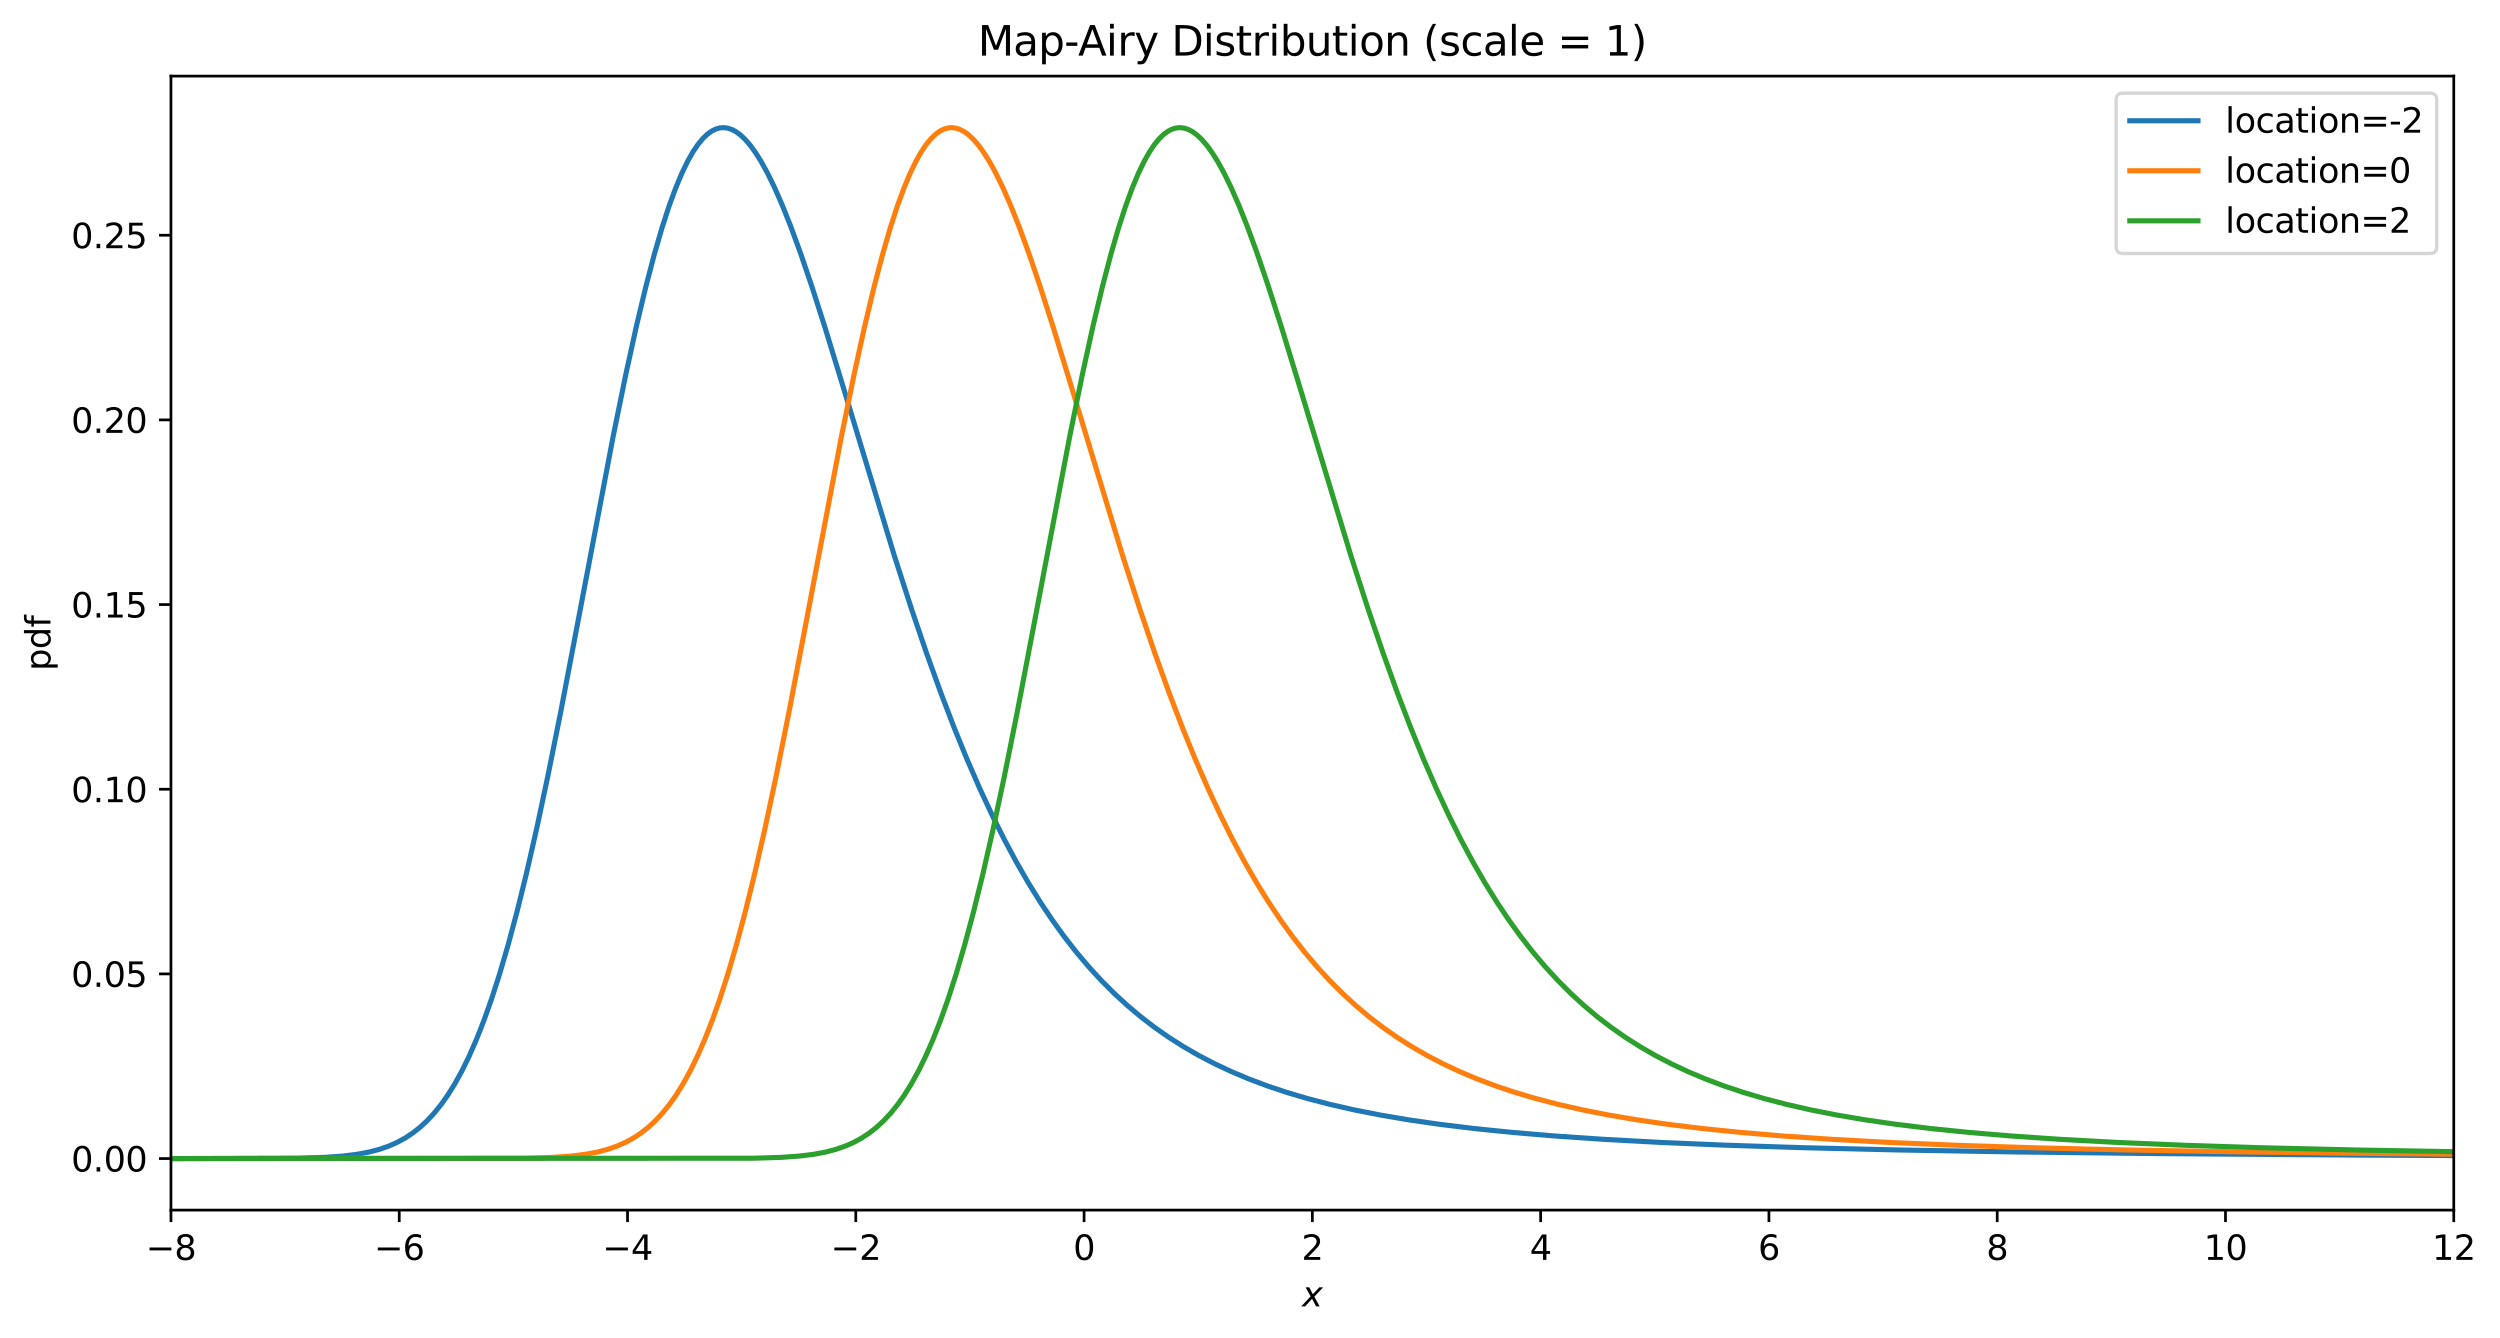 <?xml version="1.0" encoding="utf-8" standalone="no"?>
<!DOCTYPE svg PUBLIC "-//W3C//DTD SVG 1.1//EN"
  "http://www.w3.org/Graphics/SVG/1.1/DTD/svg11.dtd">
<svg xmlns:xlink="http://www.w3.org/1999/xlink" width="733.306pt" height="392.514pt" viewBox="0 0 733.306 392.514" xmlns="http://www.w3.org/2000/svg" version="1.1">
 <defs>
  <style type="text/css">*{stroke-linejoin: round; stroke-linecap: butt}</style>
 </defs>
 <g id="figure_1">
  <g id="patch_1">
   <path d="M 0 392.514 
L 733.306 392.514 
L 733.306 0 
L 0 0 
z
" style="fill: #ffffff"/>
  </g>
  <g id="axes_1">
   <g id="patch_2">
    <path d="M 50.144 354.958 
L 719.744 354.958 
L 719.744 22.318 
L 50.144 22.318 
z
" style="fill: #ffffff"/>
   </g>
   <g id="matplotlib.axis_1">
    <g id="xtick_1">
     <g id="line2d_1">
      <defs>
       <path id="m5bdc386d00" d="M 0 0 
L 0 3.5 
" style="stroke: #000000; stroke-width: 0.8"/>
      </defs>
      <g>
       <use xlink:href="#m5bdc386d00" x="50.144" y="354.958" style="stroke: #000000; stroke-width: 0.8"/>
      </g>
     </g>
     <g id="text_1">
      <!-- −8 -->
      <g transform="translate(42.773 369.557) scale(0.1 -0.1)">
       <defs>
        <path id="DejaVuSans-2212" d="M 678 2272 
L 4684 2272 
L 4684 1741 
L 678 1741 
L 678 2272 
z
" transform="scale(0.016)"/>
        <path id="DejaVuSans-38" d="M 2034 2216 
Q 1584 2216 1326 1975 
Q 1069 1734 1069 1313 
Q 1069 891 1326 650 
Q 1584 409 2034 409 
Q 2484 409 2743 651 
Q 3003 894 3003 1313 
Q 3003 1734 2745 1975 
Q 2488 2216 2034 2216 
z
M 1403 2484 
Q 997 2584 770 2862 
Q 544 3141 544 3541 
Q 544 4100 942 4425 
Q 1341 4750 2034 4750 
Q 2731 4750 3128 4425 
Q 3525 4100 3525 3541 
Q 3525 3141 3298 2862 
Q 3072 2584 2669 2484 
Q 3125 2378 3379 2068 
Q 3634 1759 3634 1313 
Q 3634 634 3220 271 
Q 2806 -91 2034 -91 
Q 1263 -91 848 271 
Q 434 634 434 1313 
Q 434 1759 690 2068 
Q 947 2378 1403 2484 
z
M 1172 3481 
Q 1172 3119 1398 2916 
Q 1625 2713 2034 2713 
Q 2441 2713 2670 2916 
Q 2900 3119 2900 3481 
Q 2900 3844 2670 4047 
Q 2441 4250 2034 4250 
Q 1625 4250 1398 4047 
Q 1172 3844 1172 3481 
z
" transform="scale(0.016)"/>
       </defs>
       <use xlink:href="#DejaVuSans-2212"/>
       <use xlink:href="#DejaVuSans-38" x="83.789"/>
      </g>
     </g>
    </g>
    <g id="xtick_2">
     <g id="line2d_2">
      <g>
       <use xlink:href="#m5bdc386d00" x="117.104" y="354.958" style="stroke: #000000; stroke-width: 0.8"/>
      </g>
     </g>
     <g id="text_2">
      <!-- −6 -->
      <g transform="translate(109.733 369.557) scale(0.1 -0.1)">
       <defs>
        <path id="DejaVuSans-36" d="M 2113 2584 
Q 1688 2584 1439 2293 
Q 1191 2003 1191 1497 
Q 1191 994 1439 701 
Q 1688 409 2113 409 
Q 2538 409 2786 701 
Q 3034 994 3034 1497 
Q 3034 2003 2786 2293 
Q 2538 2584 2113 2584 
z
M 3366 4563 
L 3366 3988 
Q 3128 4100 2886 4159 
Q 2644 4219 2406 4219 
Q 1781 4219 1451 3797 
Q 1122 3375 1075 2522 
Q 1259 2794 1537 2939 
Q 1816 3084 2150 3084 
Q 2853 3084 3261 2657 
Q 3669 2231 3669 1497 
Q 3669 778 3244 343 
Q 2819 -91 2113 -91 
Q 1303 -91 875 529 
Q 447 1150 447 2328 
Q 447 3434 972 4092 
Q 1497 4750 2381 4750 
Q 2619 4750 2861 4703 
Q 3103 4656 3366 4563 
z
" transform="scale(0.016)"/>
       </defs>
       <use xlink:href="#DejaVuSans-2212"/>
       <use xlink:href="#DejaVuSans-36" x="83.789"/>
      </g>
     </g>
    </g>
    <g id="xtick_3">
     <g id="line2d_3">
      <g>
       <use xlink:href="#m5bdc386d00" x="184.064" y="354.958" style="stroke: #000000; stroke-width: 0.8"/>
      </g>
     </g>
     <g id="text_3">
      <!-- −4 -->
      <g transform="translate(176.693 369.557) scale(0.1 -0.1)">
       <defs>
        <path id="DejaVuSans-34" d="M 2419 4116 
L 825 1625 
L 2419 1625 
L 2419 4116 
z
M 2253 4666 
L 3047 4666 
L 3047 1625 
L 3713 1625 
L 3713 1100 
L 3047 1100 
L 3047 0 
L 2419 0 
L 2419 1100 
L 313 1100 
L 313 1709 
L 2253 4666 
z
" transform="scale(0.016)"/>
       </defs>
       <use xlink:href="#DejaVuSans-2212"/>
       <use xlink:href="#DejaVuSans-34" x="83.789"/>
      </g>
     </g>
    </g>
    <g id="xtick_4">
     <g id="line2d_4">
      <g>
       <use xlink:href="#m5bdc386d00" x="251.024" y="354.958" style="stroke: #000000; stroke-width: 0.8"/>
      </g>
     </g>
     <g id="text_4">
      <!-- −2 -->
      <g transform="translate(243.653 369.557) scale(0.1 -0.1)">
       <defs>
        <path id="DejaVuSans-32" d="M 1228 531 
L 3431 531 
L 3431 0 
L 469 0 
L 469 531 
Q 828 903 1448 1529 
Q 2069 2156 2228 2338 
Q 2531 2678 2651 2914 
Q 2772 3150 2772 3378 
Q 2772 3750 2511 3984 
Q 2250 4219 1831 4219 
Q 1534 4219 1204 4116 
Q 875 4013 500 3803 
L 500 4441 
Q 881 4594 1212 4672 
Q 1544 4750 1819 4750 
Q 2544 4750 2975 4387 
Q 3406 4025 3406 3419 
Q 3406 3131 3298 2873 
Q 3191 2616 2906 2266 
Q 2828 2175 2409 1742 
Q 1991 1309 1228 531 
z
" transform="scale(0.016)"/>
       </defs>
       <use xlink:href="#DejaVuSans-2212"/>
       <use xlink:href="#DejaVuSans-32" x="83.789"/>
      </g>
     </g>
    </g>
    <g id="xtick_5">
     <g id="line2d_5">
      <g>
       <use xlink:href="#m5bdc386d00" x="317.984" y="354.958" style="stroke: #000000; stroke-width: 0.8"/>
      </g>
     </g>
     <g id="text_5">
      <!-- 0 -->
      <g transform="translate(314.803 369.557) scale(0.1 -0.1)">
       <defs>
        <path id="DejaVuSans-30" d="M 2034 4250 
Q 1547 4250 1301 3770 
Q 1056 3291 1056 2328 
Q 1056 1369 1301 889 
Q 1547 409 2034 409 
Q 2525 409 2770 889 
Q 3016 1369 3016 2328 
Q 3016 3291 2770 3770 
Q 2525 4250 2034 4250 
z
M 2034 4750 
Q 2819 4750 3233 4129 
Q 3647 3509 3647 2328 
Q 3647 1150 3233 529 
Q 2819 -91 2034 -91 
Q 1250 -91 836 529 
Q 422 1150 422 2328 
Q 422 3509 836 4129 
Q 1250 4750 2034 4750 
z
" transform="scale(0.016)"/>
       </defs>
       <use xlink:href="#DejaVuSans-30"/>
      </g>
     </g>
    </g>
    <g id="xtick_6">
     <g id="line2d_6">
      <g>
       <use xlink:href="#m5bdc386d00" x="384.944" y="354.958" style="stroke: #000000; stroke-width: 0.8"/>
      </g>
     </g>
     <g id="text_6">
      <!-- 2 -->
      <g transform="translate(381.762 369.557) scale(0.1 -0.1)">
       <use xlink:href="#DejaVuSans-32"/>
      </g>
     </g>
    </g>
    <g id="xtick_7">
     <g id="line2d_7">
      <g>
       <use xlink:href="#m5bdc386d00" x="451.904" y="354.958" style="stroke: #000000; stroke-width: 0.8"/>
      </g>
     </g>
     <g id="text_7">
      <!-- 4 -->
      <g transform="translate(448.723 369.557) scale(0.1 -0.1)">
       <use xlink:href="#DejaVuSans-34"/>
      </g>
     </g>
    </g>
    <g id="xtick_8">
     <g id="line2d_8">
      <g>
       <use xlink:href="#m5bdc386d00" x="518.864" y="354.958" style="stroke: #000000; stroke-width: 0.8"/>
      </g>
     </g>
     <g id="text_8">
      <!-- 6 -->
      <g transform="translate(515.683 369.557) scale(0.1 -0.1)">
       <use xlink:href="#DejaVuSans-36"/>
      </g>
     </g>
    </g>
    <g id="xtick_9">
     <g id="line2d_9">
      <g>
       <use xlink:href="#m5bdc386d00" x="585.824" y="354.958" style="stroke: #000000; stroke-width: 0.8"/>
      </g>
     </g>
     <g id="text_9">
      <!-- 8 -->
      <g transform="translate(582.643 369.557) scale(0.1 -0.1)">
       <use xlink:href="#DejaVuSans-38"/>
      </g>
     </g>
    </g>
    <g id="xtick_10">
     <g id="line2d_10">
      <g>
       <use xlink:href="#m5bdc386d00" x="652.784" y="354.958" style="stroke: #000000; stroke-width: 0.8"/>
      </g>
     </g>
     <g id="text_10">
      <!-- 10 -->
      <g transform="translate(646.421 369.557) scale(0.1 -0.1)">
       <defs>
        <path id="DejaVuSans-31" d="M 794 531 
L 1825 531 
L 1825 4091 
L 703 3866 
L 703 4441 
L 1819 4666 
L 2450 4666 
L 2450 531 
L 3481 531 
L 3481 0 
L 794 0 
L 794 531 
z
" transform="scale(0.016)"/>
       </defs>
       <use xlink:href="#DejaVuSans-31"/>
       <use xlink:href="#DejaVuSans-30" x="63.623"/>
      </g>
     </g>
    </g>
    <g id="xtick_11">
     <g id="line2d_11">
      <g>
       <use xlink:href="#m5bdc386d00" x="719.744" y="354.958" style="stroke: #000000; stroke-width: 0.8"/>
      </g>
     </g>
     <g id="text_11">
      <!-- 12 -->
      <g transform="translate(713.381 369.557) scale(0.1 -0.1)">
       <use xlink:href="#DejaVuSans-31"/>
       <use xlink:href="#DejaVuSans-32" x="63.623"/>
      </g>
     </g>
    </g>
    <g id="text_12">
     <!-- $x$ -->
     <g transform="translate(381.944 383.235) scale(0.1 -0.1)">
      <defs>
       <path id="DejaVuSans-Oblique-78" d="M 3841 3500 
L 2234 1784 
L 3219 0 
L 2559 0 
L 1819 1388 
L 531 0 
L -166 0 
L 1556 1844 
L 641 3500 
L 1300 3500 
L 1972 2234 
L 3144 3500 
L 3841 3500 
z
" transform="scale(0.016)"/>
      </defs>
      <use xlink:href="#DejaVuSans-Oblique-78" transform="translate(0 0.312)"/>
     </g>
    </g>
   </g>
   <g id="matplotlib.axis_2">
    <g id="ytick_1">
     <g id="line2d_12">
      <defs>
       <path id="m8240e29c37" d="M 0 0 
L -3.5 0 
" style="stroke: #000000; stroke-width: 0.8"/>
      </defs>
      <g>
       <use xlink:href="#m8240e29c37" x="50.144" y="339.838" style="stroke: #000000; stroke-width: 0.8"/>
      </g>
     </g>
     <g id="text_13">
      <!-- 0.00 -->
      <g transform="translate(20.878 343.637) scale(0.1 -0.1)">
       <defs>
        <path id="DejaVuSans-2e" d="M 684 794 
L 1344 794 
L 1344 0 
L 684 0 
L 684 794 
z
" transform="scale(0.016)"/>
       </defs>
       <use xlink:href="#DejaVuSans-30"/>
       <use xlink:href="#DejaVuSans-2e" x="63.623"/>
       <use xlink:href="#DejaVuSans-30" x="95.41"/>
       <use xlink:href="#DejaVuSans-30" x="159.033"/>
      </g>
     </g>
    </g>
    <g id="ytick_2">
     <g id="line2d_13">
      <g>
       <use xlink:href="#m8240e29c37" x="50.144" y="285.67" style="stroke: #000000; stroke-width: 0.8"/>
      </g>
     </g>
     <g id="text_14">
      <!-- 0.05 -->
      <g transform="translate(20.878 289.469) scale(0.1 -0.1)">
       <defs>
        <path id="DejaVuSans-35" d="M 691 4666 
L 3169 4666 
L 3169 4134 
L 1269 4134 
L 1269 2991 
Q 1406 3038 1543 3061 
Q 1681 3084 1819 3084 
Q 2600 3084 3056 2656 
Q 3513 2228 3513 1497 
Q 3513 744 3044 326 
Q 2575 -91 1722 -91 
Q 1428 -91 1123 -41 
Q 819 9 494 109 
L 494 744 
Q 775 591 1075 516 
Q 1375 441 1709 441 
Q 2250 441 2565 725 
Q 2881 1009 2881 1497 
Q 2881 1984 2565 2268 
Q 2250 2553 1709 2553 
Q 1456 2553 1204 2497 
Q 953 2441 691 2322 
L 691 4666 
z
" transform="scale(0.016)"/>
       </defs>
       <use xlink:href="#DejaVuSans-30"/>
       <use xlink:href="#DejaVuSans-2e" x="63.623"/>
       <use xlink:href="#DejaVuSans-30" x="95.41"/>
       <use xlink:href="#DejaVuSans-35" x="159.033"/>
      </g>
     </g>
    </g>
    <g id="ytick_3">
     <g id="line2d_14">
      <g>
       <use xlink:href="#m8240e29c37" x="50.144" y="231.502" style="stroke: #000000; stroke-width: 0.8"/>
      </g>
     </g>
     <g id="text_15">
      <!-- 0.10 -->
      <g transform="translate(20.878 235.301) scale(0.1 -0.1)">
       <use xlink:href="#DejaVuSans-30"/>
       <use xlink:href="#DejaVuSans-2e" x="63.623"/>
       <use xlink:href="#DejaVuSans-31" x="95.41"/>
       <use xlink:href="#DejaVuSans-30" x="159.033"/>
      </g>
     </g>
    </g>
    <g id="ytick_4">
     <g id="line2d_15">
      <g>
       <use xlink:href="#m8240e29c37" x="50.144" y="177.334" style="stroke: #000000; stroke-width: 0.8"/>
      </g>
     </g>
     <g id="text_16">
      <!-- 0.15 -->
      <g transform="translate(20.878 181.133) scale(0.1 -0.1)">
       <use xlink:href="#DejaVuSans-30"/>
       <use xlink:href="#DejaVuSans-2e" x="63.623"/>
       <use xlink:href="#DejaVuSans-31" x="95.41"/>
       <use xlink:href="#DejaVuSans-35" x="159.033"/>
      </g>
     </g>
    </g>
    <g id="ytick_5">
     <g id="line2d_16">
      <g>
       <use xlink:href="#m8240e29c37" x="50.144" y="123.166" style="stroke: #000000; stroke-width: 0.8"/>
      </g>
     </g>
     <g id="text_17">
      <!-- 0.20 -->
      <g transform="translate(20.878 126.965) scale(0.1 -0.1)">
       <use xlink:href="#DejaVuSans-30"/>
       <use xlink:href="#DejaVuSans-2e" x="63.623"/>
       <use xlink:href="#DejaVuSans-32" x="95.41"/>
       <use xlink:href="#DejaVuSans-30" x="159.033"/>
      </g>
     </g>
    </g>
    <g id="ytick_6">
     <g id="line2d_17">
      <g>
       <use xlink:href="#m8240e29c37" x="50.144" y="68.998" style="stroke: #000000; stroke-width: 0.8"/>
      </g>
     </g>
     <g id="text_18">
      <!-- 0.25 -->
      <g transform="translate(20.878 72.797) scale(0.1 -0.1)">
       <use xlink:href="#DejaVuSans-30"/>
       <use xlink:href="#DejaVuSans-2e" x="63.623"/>
       <use xlink:href="#DejaVuSans-32" x="95.41"/>
       <use xlink:href="#DejaVuSans-35" x="159.033"/>
      </g>
     </g>
    </g>
    <g id="text_19">
     <!-- pdf -->
     <g transform="translate(14.798 196.747) rotate(-90) scale(0.1 -0.1)">
      <defs>
       <path id="DejaVuSans-70" d="M 1159 525 
L 1159 -1331 
L 581 -1331 
L 581 3500 
L 1159 3500 
L 1159 2969 
Q 1341 3281 1617 3432 
Q 1894 3584 2278 3584 
Q 2916 3584 3314 3078 
Q 3713 2572 3713 1747 
Q 3713 922 3314 415 
Q 2916 -91 2278 -91 
Q 1894 -91 1617 61 
Q 1341 213 1159 525 
z
M 3116 1747 
Q 3116 2381 2855 2742 
Q 2594 3103 2138 3103 
Q 1681 3103 1420 2742 
Q 1159 2381 1159 1747 
Q 1159 1113 1420 752 
Q 1681 391 2138 391 
Q 2594 391 2855 752 
Q 3116 1113 3116 1747 
z
" transform="scale(0.016)"/>
       <path id="DejaVuSans-64" d="M 2906 2969 
L 2906 4863 
L 3481 4863 
L 3481 0 
L 2906 0 
L 2906 525 
Q 2725 213 2448 61 
Q 2172 -91 1784 -91 
Q 1150 -91 751 415 
Q 353 922 353 1747 
Q 353 2572 751 3078 
Q 1150 3584 1784 3584 
Q 2172 3584 2448 3432 
Q 2725 3281 2906 2969 
z
M 947 1747 
Q 947 1113 1208 752 
Q 1469 391 1925 391 
Q 2381 391 2643 752 
Q 2906 1113 2906 1747 
Q 2906 2381 2643 2742 
Q 2381 3103 1925 3103 
Q 1469 3103 1208 2742 
Q 947 2381 947 1747 
z
" transform="scale(0.016)"/>
       <path id="DejaVuSans-66" d="M 2375 4863 
L 2375 4384 
L 1825 4384 
Q 1516 4384 1395 4259 
Q 1275 4134 1275 3809 
L 1275 3500 
L 2222 3500 
L 2222 3053 
L 1275 3053 
L 1275 0 
L 697 0 
L 697 3053 
L 147 3053 
L 147 3500 
L 697 3500 
L 697 3744 
Q 697 4328 969 4595 
Q 1241 4863 1831 4863 
L 2375 4863 
z
" transform="scale(0.016)"/>
      </defs>
      <use xlink:href="#DejaVuSans-70"/>
      <use xlink:href="#DejaVuSans-64" x="63.477"/>
      <use xlink:href="#DejaVuSans-66" x="126.953"/>
     </g>
    </g>
   </g>
   <g id="line2d_18">
    <path d="M 50.013 339.838 
L 87.286 339.728 
L 95.263 339.479 
L 100.625 339.095 
L 104.81 338.573 
L 108.211 337.934 
L 111.219 337.149 
L 113.965 336.201 
L 116.45 335.109 
L 118.804 333.829 
L 121.027 332.365 
L 123.12 330.727 
L 125.212 328.804 
L 127.305 326.564 
L 129.397 323.974 
L 131.359 321.198 
L 133.451 317.835 
L 135.544 314.026 
L 137.636 309.743 
L 139.729 304.96 
L 141.952 299.306 
L 144.175 293.043 
L 146.53 285.735 
L 149.014 277.26 
L 151.63 267.506 
L 154.376 256.374 
L 157.384 243.204 
L 160.654 227.854 
L 164.447 208.936 
L 169.416 182.928 
L 179.879 127.864 
L 183.541 109.934 
L 186.679 95.638 
L 189.426 84.135 
L 191.911 74.653 
L 194.134 66.989 
L 196.226 60.528 
L 198.188 55.166 
L 200.019 50.787 
L 201.719 47.272 
L 203.289 44.504 
L 204.727 42.372 
L 206.166 40.626 
L 207.474 39.372 
L 208.781 38.433 
L 209.958 37.855 
L 211.135 37.525 
L 212.312 37.441 
L 213.49 37.597 
L 214.667 37.988 
L 215.844 38.609 
L 217.151 39.561 
L 218.59 40.916 
L 220.029 42.582 
L 221.598 44.738 
L 223.298 47.451 
L 225.129 50.785 
L 227.222 55.08 
L 229.445 60.158 
L 231.93 66.393 
L 234.807 74.246 
L 238.076 83.85 
L 242 96.095 
L 247.362 113.634 
L 262.402 163.237 
L 267.371 178.641 
L 271.818 191.715 
L 276.003 203.332 
L 279.926 213.58 
L 283.719 222.88 
L 287.381 231.293 
L 291.043 239.156 
L 294.574 246.231 
L 298.105 252.824 
L 301.636 258.957 
L 305.167 264.65 
L 308.698 269.928 
L 312.229 274.814 
L 315.76 279.335 
L 319.422 283.661 
L 323.084 287.646 
L 326.877 291.44 
L 330.67 294.922 
L 334.593 298.222 
L 338.647 301.337 
L 342.832 304.267 
L 347.148 307.013 
L 351.595 309.579 
L 356.303 312.033 
L 361.142 314.305 
L 366.242 316.454 
L 371.604 318.474 
L 377.358 320.403 
L 383.505 322.224 
L 390.044 323.927 
L 397.106 325.534 
L 404.822 327.056 
L 413.192 328.475 
L 422.347 329.798 
L 432.417 331.026 
L 443.665 332.171 
L 456.35 333.234 
L 470.736 334.212 
L 487.345 335.111 
L 506.57 335.923 
L 529.326 336.655 
L 556.79 337.309 
L 590.663 337.885 
L 633.69 338.383 
L 690.318 338.805 
L 719.875 338.959 
L 719.875 338.959 
" clip-path="url(#pa4cd9bcd56)" style="fill: none; stroke: #1f77b4; stroke-width: 1.5; stroke-linecap: square"/>
   </g>
   <g id="line2d_19">
    <path d="M 50.013 339.838 
L 154.246 339.728 
L 162.223 339.479 
L 167.585 339.095 
L 171.77 338.573 
L 175.171 337.934 
L 178.179 337.149 
L 180.925 336.201 
L 183.41 335.109 
L 185.764 333.829 
L 187.987 332.365 
L 190.08 330.727 
L 192.172 328.804 
L 194.265 326.564 
L 196.357 323.974 
L 198.319 321.198 
L 200.411 317.835 
L 202.504 314.026 
L 204.596 309.743 
L 206.689 304.96 
L 208.912 299.306 
L 211.135 293.043 
L 213.49 285.735 
L 215.974 277.26 
L 218.59 267.506 
L 221.336 256.374 
L 224.344 243.204 
L 227.614 227.854 
L 231.407 208.936 
L 236.376 182.928 
L 246.839 127.864 
L 250.501 109.934 
L 253.639 95.638 
L 256.386 84.135 
L 258.871 74.653 
L 261.094 66.989 
L 263.186 60.528 
L 265.148 55.166 
L 266.979 50.787 
L 268.679 47.272 
L 270.249 44.504 
L 271.687 42.372 
L 273.126 40.626 
L 274.434 39.372 
L 275.741 38.433 
L 276.918 37.855 
L 278.095 37.525 
L 279.272 37.441 
L 280.45 37.597 
L 281.627 37.988 
L 282.804 38.609 
L 284.111 39.561 
L 285.55 40.916 
L 286.989 42.582 
L 288.558 44.738 
L 290.258 47.451 
L 292.089 50.785 
L 294.182 55.08 
L 296.405 60.158 
L 298.89 66.393 
L 301.767 74.246 
L 305.036 83.85 
L 308.96 96.095 
L 314.322 113.634 
L 329.362 163.237 
L 334.331 178.641 
L 338.778 191.715 
L 342.963 203.332 
L 346.886 213.58 
L 350.679 222.88 
L 354.341 231.293 
L 358.003 239.156 
L 361.534 246.231 
L 365.065 252.824 
L 368.596 258.957 
L 372.127 264.65 
L 375.658 269.928 
L 379.189 274.814 
L 382.72 279.335 
L 386.382 283.661 
L 390.044 287.646 
L 393.837 291.44 
L 397.63 294.922 
L 401.553 298.222 
L 405.607 301.337 
L 409.792 304.267 
L 414.108 307.013 
L 418.555 309.579 
L 423.263 312.033 
L 428.102 314.305 
L 433.202 316.454 
L 438.564 318.474 
L 444.318 320.403 
L 450.465 322.224 
L 457.004 323.927 
L 464.066 325.534 
L 471.783 327.056 
L 480.152 328.475 
L 489.307 329.798 
L 499.377 331.026 
L 510.625 332.171 
L 523.31 333.234 
L 537.696 334.212 
L 554.305 335.111 
L 573.53 335.923 
L 596.286 336.655 
L 623.75 337.309 
L 657.623 337.885 
L 700.65 338.383 
L 719.875 338.549 
L 719.875 338.549 
" clip-path="url(#pa4cd9bcd56)" style="fill: none; stroke: #ff7f0e; stroke-width: 1.5; stroke-linecap: square"/>
   </g>
   <g id="line2d_20">
    <path d="M 50.013 339.838 
L 221.206 339.728 
L 229.183 339.479 
L 234.545 339.095 
L 238.73 338.573 
L 242.131 337.934 
L 245.139 337.149 
L 247.885 336.201 
L 250.37 335.109 
L 252.724 333.829 
L 254.947 332.365 
L 257.04 330.727 
L 259.132 328.804 
L 261.225 326.564 
L 263.317 323.974 
L 265.279 321.198 
L 267.371 317.835 
L 269.464 314.026 
L 271.556 309.743 
L 273.649 304.96 
L 275.872 299.306 
L 278.095 293.043 
L 280.45 285.735 
L 282.934 277.26 
L 285.55 267.506 
L 288.296 256.374 
L 291.304 243.204 
L 294.574 227.854 
L 298.367 208.936 
L 303.336 182.928 
L 313.799 127.864 
L 317.461 109.934 
L 320.599 95.638 
L 323.346 84.135 
L 325.831 74.653 
L 328.054 66.989 
L 330.146 60.528 
L 332.108 55.166 
L 333.939 50.787 
L 335.639 47.272 
L 337.209 44.504 
L 338.647 42.372 
L 340.086 40.626 
L 341.394 39.372 
L 342.701 38.433 
L 343.878 37.855 
L 345.055 37.525 
L 346.233 37.441 
L 347.41 37.597 
L 348.587 37.988 
L 349.764 38.609 
L 351.071 39.561 
L 352.51 40.916 
L 353.949 42.582 
L 355.518 44.738 
L 357.218 47.451 
L 359.049 50.785 
L 361.142 55.08 
L 363.365 60.158 
L 365.85 66.393 
L 368.727 74.246 
L 371.996 83.85 
L 375.92 96.095 
L 381.282 113.634 
L 396.322 163.237 
L 401.291 178.641 
L 405.738 191.715 
L 409.923 203.332 
L 413.846 213.58 
L 417.639 222.88 
L 421.301 231.293 
L 424.963 239.156 
L 428.494 246.231 
L 432.025 252.824 
L 435.556 258.957 
L 439.087 264.65 
L 442.618 269.928 
L 446.149 274.814 
L 449.68 279.335 
L 453.342 283.661 
L 457.004 287.646 
L 460.797 291.44 
L 464.59 294.922 
L 468.513 298.222 
L 472.567 301.337 
L 476.752 304.267 
L 481.068 307.013 
L 485.515 309.579 
L 490.223 312.033 
L 495.062 314.305 
L 500.162 316.454 
L 505.524 318.474 
L 511.278 320.403 
L 517.425 322.224 
L 523.964 323.927 
L 531.026 325.534 
L 538.742 327.056 
L 547.112 328.475 
L 556.267 329.798 
L 566.337 331.026 
L 577.585 332.171 
L 590.27 333.234 
L 604.656 334.212 
L 621.265 335.111 
L 640.49 335.923 
L 663.246 336.655 
L 690.71 337.309 
L 719.875 337.816 
L 719.875 337.816 
" clip-path="url(#pa4cd9bcd56)" style="fill: none; stroke: #2ca02c; stroke-width: 1.5; stroke-linecap: square"/>
   </g>
   <g id="patch_3">
    <path d="M 50.144 354.958 
L 50.144 22.318 
" style="fill: none; stroke: #000000; stroke-width: 0.8; stroke-linejoin: miter; stroke-linecap: square"/>
   </g>
   <g id="patch_4">
    <path d="M 719.744 354.958 
L 719.744 22.318 
" style="fill: none; stroke: #000000; stroke-width: 0.8; stroke-linejoin: miter; stroke-linecap: square"/>
   </g>
   <g id="patch_5">
    <path d="M 50.144 354.958 
L 719.744 354.958 
" style="fill: none; stroke: #000000; stroke-width: 0.8; stroke-linejoin: miter; stroke-linecap: square"/>
   </g>
   <g id="patch_6">
    <path d="M 50.144 22.318 
L 719.744 22.318 
" style="fill: none; stroke: #000000; stroke-width: 0.8; stroke-linejoin: miter; stroke-linecap: square"/>
   </g>
   <g id="text_20">
    <!-- Map-Airy Distribution (scale = 1) -->
    <g transform="translate(286.845 16.318) scale(0.12 -0.12)">
     <defs>
      <path id="DejaVuSans-4d" d="M 628 4666 
L 1569 4666 
L 2759 1491 
L 3956 4666 
L 4897 4666 
L 4897 0 
L 4281 0 
L 4281 4097 
L 3078 897 
L 2444 897 
L 1241 4097 
L 1241 0 
L 628 0 
L 628 4666 
z
" transform="scale(0.016)"/>
      <path id="DejaVuSans-61" d="M 2194 1759 
Q 1497 1759 1228 1600 
Q 959 1441 959 1056 
Q 959 750 1161 570 
Q 1363 391 1709 391 
Q 2188 391 2477 730 
Q 2766 1069 2766 1631 
L 2766 1759 
L 2194 1759 
z
M 3341 1997 
L 3341 0 
L 2766 0 
L 2766 531 
Q 2569 213 2275 61 
Q 1981 -91 1556 -91 
Q 1019 -91 701 211 
Q 384 513 384 1019 
Q 384 1609 779 1909 
Q 1175 2209 1959 2209 
L 2766 2209 
L 2766 2266 
Q 2766 2663 2505 2880 
Q 2244 3097 1772 3097 
Q 1472 3097 1187 3025 
Q 903 2953 641 2809 
L 641 3341 
Q 956 3463 1253 3523 
Q 1550 3584 1831 3584 
Q 2591 3584 2966 3190 
Q 3341 2797 3341 1997 
z
" transform="scale(0.016)"/>
      <path id="DejaVuSans-2d" d="M 313 2009 
L 1997 2009 
L 1997 1497 
L 313 1497 
L 313 2009 
z
" transform="scale(0.016)"/>
      <path id="DejaVuSans-41" d="M 2188 4044 
L 1331 1722 
L 3047 1722 
L 2188 4044 
z
M 1831 4666 
L 2547 4666 
L 4325 0 
L 3669 0 
L 3244 1197 
L 1141 1197 
L 716 0 
L 50 0 
L 1831 4666 
z
" transform="scale(0.016)"/>
      <path id="DejaVuSans-69" d="M 603 3500 
L 1178 3500 
L 1178 0 
L 603 0 
L 603 3500 
z
M 603 4863 
L 1178 4863 
L 1178 4134 
L 603 4134 
L 603 4863 
z
" transform="scale(0.016)"/>
      <path id="DejaVuSans-72" d="M 2631 2963 
Q 2534 3019 2420 3045 
Q 2306 3072 2169 3072 
Q 1681 3072 1420 2755 
Q 1159 2438 1159 1844 
L 1159 0 
L 581 0 
L 581 3500 
L 1159 3500 
L 1159 2956 
Q 1341 3275 1631 3429 
Q 1922 3584 2338 3584 
Q 2397 3584 2469 3576 
Q 2541 3569 2628 3553 
L 2631 2963 
z
" transform="scale(0.016)"/>
      <path id="DejaVuSans-79" d="M 2059 -325 
Q 1816 -950 1584 -1140 
Q 1353 -1331 966 -1331 
L 506 -1331 
L 506 -850 
L 844 -850 
Q 1081 -850 1212 -737 
Q 1344 -625 1503 -206 
L 1606 56 
L 191 3500 
L 800 3500 
L 1894 763 
L 2988 3500 
L 3597 3500 
L 2059 -325 
z
" transform="scale(0.016)"/>
      <path id="DejaVuSans-20" transform="scale(0.016)"/>
      <path id="DejaVuSans-44" d="M 1259 4147 
L 1259 519 
L 2022 519 
Q 2988 519 3436 956 
Q 3884 1394 3884 2338 
Q 3884 3275 3436 3711 
Q 2988 4147 2022 4147 
L 1259 4147 
z
M 628 4666 
L 1925 4666 
Q 3281 4666 3915 4102 
Q 4550 3538 4550 2338 
Q 4550 1131 3912 565 
Q 3275 0 1925 0 
L 628 0 
L 628 4666 
z
" transform="scale(0.016)"/>
      <path id="DejaVuSans-73" d="M 2834 3397 
L 2834 2853 
Q 2591 2978 2328 3040 
Q 2066 3103 1784 3103 
Q 1356 3103 1142 2972 
Q 928 2841 928 2578 
Q 928 2378 1081 2264 
Q 1234 2150 1697 2047 
L 1894 2003 
Q 2506 1872 2764 1633 
Q 3022 1394 3022 966 
Q 3022 478 2636 193 
Q 2250 -91 1575 -91 
Q 1294 -91 989 -36 
Q 684 19 347 128 
L 347 722 
Q 666 556 975 473 
Q 1284 391 1588 391 
Q 1994 391 2212 530 
Q 2431 669 2431 922 
Q 2431 1156 2273 1281 
Q 2116 1406 1581 1522 
L 1381 1569 
Q 847 1681 609 1914 
Q 372 2147 372 2553 
Q 372 3047 722 3315 
Q 1072 3584 1716 3584 
Q 2034 3584 2315 3537 
Q 2597 3491 2834 3397 
z
" transform="scale(0.016)"/>
      <path id="DejaVuSans-74" d="M 1172 4494 
L 1172 3500 
L 2356 3500 
L 2356 3053 
L 1172 3053 
L 1172 1153 
Q 1172 725 1289 603 
Q 1406 481 1766 481 
L 2356 481 
L 2356 0 
L 1766 0 
Q 1100 0 847 248 
Q 594 497 594 1153 
L 594 3053 
L 172 3053 
L 172 3500 
L 594 3500 
L 594 4494 
L 1172 4494 
z
" transform="scale(0.016)"/>
      <path id="DejaVuSans-62" d="M 3116 1747 
Q 3116 2381 2855 2742 
Q 2594 3103 2138 3103 
Q 1681 3103 1420 2742 
Q 1159 2381 1159 1747 
Q 1159 1113 1420 752 
Q 1681 391 2138 391 
Q 2594 391 2855 752 
Q 3116 1113 3116 1747 
z
M 1159 2969 
Q 1341 3281 1617 3432 
Q 1894 3584 2278 3584 
Q 2916 3584 3314 3078 
Q 3713 2572 3713 1747 
Q 3713 922 3314 415 
Q 2916 -91 2278 -91 
Q 1894 -91 1617 61 
Q 1341 213 1159 525 
L 1159 0 
L 581 0 
L 581 4863 
L 1159 4863 
L 1159 2969 
z
" transform="scale(0.016)"/>
      <path id="DejaVuSans-75" d="M 544 1381 
L 544 3500 
L 1119 3500 
L 1119 1403 
Q 1119 906 1312 657 
Q 1506 409 1894 409 
Q 2359 409 2629 706 
Q 2900 1003 2900 1516 
L 2900 3500 
L 3475 3500 
L 3475 0 
L 2900 0 
L 2900 538 
Q 2691 219 2414 64 
Q 2138 -91 1772 -91 
Q 1169 -91 856 284 
Q 544 659 544 1381 
z
M 1991 3584 
L 1991 3584 
z
" transform="scale(0.016)"/>
      <path id="DejaVuSans-6f" d="M 1959 3097 
Q 1497 3097 1228 2736 
Q 959 2375 959 1747 
Q 959 1119 1226 758 
Q 1494 397 1959 397 
Q 2419 397 2687 759 
Q 2956 1122 2956 1747 
Q 2956 2369 2687 2733 
Q 2419 3097 1959 3097 
z
M 1959 3584 
Q 2709 3584 3137 3096 
Q 3566 2609 3566 1747 
Q 3566 888 3137 398 
Q 2709 -91 1959 -91 
Q 1206 -91 779 398 
Q 353 888 353 1747 
Q 353 2609 779 3096 
Q 1206 3584 1959 3584 
z
" transform="scale(0.016)"/>
      <path id="DejaVuSans-6e" d="M 3513 2113 
L 3513 0 
L 2938 0 
L 2938 2094 
Q 2938 2591 2744 2837 
Q 2550 3084 2163 3084 
Q 1697 3084 1428 2787 
Q 1159 2491 1159 1978 
L 1159 0 
L 581 0 
L 581 3500 
L 1159 3500 
L 1159 2956 
Q 1366 3272 1645 3428 
Q 1925 3584 2291 3584 
Q 2894 3584 3203 3211 
Q 3513 2838 3513 2113 
z
" transform="scale(0.016)"/>
      <path id="DejaVuSans-28" d="M 1984 4856 
Q 1566 4138 1362 3434 
Q 1159 2731 1159 2009 
Q 1159 1288 1364 580 
Q 1569 -128 1984 -844 
L 1484 -844 
Q 1016 -109 783 600 
Q 550 1309 550 2009 
Q 550 2706 781 3412 
Q 1013 4119 1484 4856 
L 1984 4856 
z
" transform="scale(0.016)"/>
      <path id="DejaVuSans-63" d="M 3122 3366 
L 3122 2828 
Q 2878 2963 2633 3030 
Q 2388 3097 2138 3097 
Q 1578 3097 1268 2742 
Q 959 2388 959 1747 
Q 959 1106 1268 751 
Q 1578 397 2138 397 
Q 2388 397 2633 464 
Q 2878 531 3122 666 
L 3122 134 
Q 2881 22 2623 -34 
Q 2366 -91 2075 -91 
Q 1284 -91 818 406 
Q 353 903 353 1747 
Q 353 2603 823 3093 
Q 1294 3584 2113 3584 
Q 2378 3584 2631 3529 
Q 2884 3475 3122 3366 
z
" transform="scale(0.016)"/>
      <path id="DejaVuSans-6c" d="M 603 4863 
L 1178 4863 
L 1178 0 
L 603 0 
L 603 4863 
z
" transform="scale(0.016)"/>
      <path id="DejaVuSans-65" d="M 3597 1894 
L 3597 1613 
L 953 1613 
Q 991 1019 1311 708 
Q 1631 397 2203 397 
Q 2534 397 2845 478 
Q 3156 559 3463 722 
L 3463 178 
Q 3153 47 2828 -22 
Q 2503 -91 2169 -91 
Q 1331 -91 842 396 
Q 353 884 353 1716 
Q 353 2575 817 3079 
Q 1281 3584 2069 3584 
Q 2775 3584 3186 3129 
Q 3597 2675 3597 1894 
z
M 3022 2063 
Q 3016 2534 2758 2815 
Q 2500 3097 2075 3097 
Q 1594 3097 1305 2825 
Q 1016 2553 972 2059 
L 3022 2063 
z
" transform="scale(0.016)"/>
      <path id="DejaVuSans-3d" d="M 678 2906 
L 4684 2906 
L 4684 2381 
L 678 2381 
L 678 2906 
z
M 678 1631 
L 4684 1631 
L 4684 1100 
L 678 1100 
L 678 1631 
z
" transform="scale(0.016)"/>
      <path id="DejaVuSans-29" d="M 513 4856 
L 1013 4856 
Q 1481 4119 1714 3412 
Q 1947 2706 1947 2009 
Q 1947 1309 1714 600 
Q 1481 -109 1013 -844 
L 513 -844 
Q 928 -128 1133 580 
Q 1338 1288 1338 2009 
Q 1338 2731 1133 3434 
Q 928 4138 513 4856 
z
" transform="scale(0.016)"/>
     </defs>
     <use xlink:href="#DejaVuSans-4d"/>
     <use xlink:href="#DejaVuSans-61" x="86.279"/>
     <use xlink:href="#DejaVuSans-70" x="147.559"/>
     <use xlink:href="#DejaVuSans-2d" x="211.035"/>
     <use xlink:href="#DejaVuSans-41" x="244.869"/>
     <use xlink:href="#DejaVuSans-69" x="313.277"/>
     <use xlink:href="#DejaVuSans-72" x="341.061"/>
     <use xlink:href="#DejaVuSans-79" x="382.174"/>
     <use xlink:href="#DejaVuSans-20" x="441.354"/>
     <use xlink:href="#DejaVuSans-44" x="473.141"/>
     <use xlink:href="#DejaVuSans-69" x="550.143"/>
     <use xlink:href="#DejaVuSans-73" x="577.926"/>
     <use xlink:href="#DejaVuSans-74" x="630.025"/>
     <use xlink:href="#DejaVuSans-72" x="669.234"/>
     <use xlink:href="#DejaVuSans-69" x="710.348"/>
     <use xlink:href="#DejaVuSans-62" x="738.131"/>
     <use xlink:href="#DejaVuSans-75" x="801.607"/>
     <use xlink:href="#DejaVuSans-74" x="864.986"/>
     <use xlink:href="#DejaVuSans-69" x="904.195"/>
     <use xlink:href="#DejaVuSans-6f" x="931.979"/>
     <use xlink:href="#DejaVuSans-6e" x="993.16"/>
     <use xlink:href="#DejaVuSans-20" x="1056.539"/>
     <use xlink:href="#DejaVuSans-28" x="1088.326"/>
     <use xlink:href="#DejaVuSans-73" x="1127.34"/>
     <use xlink:href="#DejaVuSans-63" x="1179.439"/>
     <use xlink:href="#DejaVuSans-61" x="1234.42"/>
     <use xlink:href="#DejaVuSans-6c" x="1295.699"/>
     <use xlink:href="#DejaVuSans-65" x="1323.482"/>
     <use xlink:href="#DejaVuSans-20" x="1385.006"/>
     <use xlink:href="#DejaVuSans-3d" x="1416.793"/>
     <use xlink:href="#DejaVuSans-20" x="1500.582"/>
     <use xlink:href="#DejaVuSans-31" x="1532.369"/>
     <use xlink:href="#DejaVuSans-29" x="1595.992"/>
    </g>
   </g>
   <g id="legend_1">
    <g id="patch_7">
     <path d="M 622.716 74.353 
L 712.744 74.353 
Q 714.744 74.353 714.744 72.353 
L 714.744 29.318 
Q 714.744 27.318 712.744 27.318 
L 622.716 27.318 
Q 620.716 27.318 620.716 29.318 
L 620.716 72.353 
Q 620.716 74.353 622.716 74.353 
z
" style="fill: #ffffff; opacity: 0.8; stroke: #cccccc; stroke-linejoin: miter"/>
    </g>
    <g id="line2d_21">
     <path d="M 624.716 35.417 
L 634.716 35.417 
L 644.716 35.417 
" style="fill: none; stroke: #1f77b4; stroke-width: 1.5; stroke-linecap: square"/>
    </g>
    <g id="text_21">
     <!-- location=-2 -->
     <g transform="translate(652.716 38.917) scale(0.1 -0.1)">
      <use xlink:href="#DejaVuSans-6c"/>
      <use xlink:href="#DejaVuSans-6f" x="27.783"/>
      <use xlink:href="#DejaVuSans-63" x="88.965"/>
      <use xlink:href="#DejaVuSans-61" x="143.945"/>
      <use xlink:href="#DejaVuSans-74" x="205.225"/>
      <use xlink:href="#DejaVuSans-69" x="244.434"/>
      <use xlink:href="#DejaVuSans-6f" x="272.217"/>
      <use xlink:href="#DejaVuSans-6e" x="333.398"/>
      <use xlink:href="#DejaVuSans-3d" x="396.777"/>
      <use xlink:href="#DejaVuSans-2d" x="480.566"/>
      <use xlink:href="#DejaVuSans-32" x="516.65"/>
     </g>
    </g>
    <g id="line2d_22">
     <path d="M 624.716 50.095 
L 634.716 50.095 
L 644.716 50.095 
" style="fill: none; stroke: #ff7f0e; stroke-width: 1.5; stroke-linecap: square"/>
    </g>
    <g id="text_22">
     <!-- location=0 -->
     <g transform="translate(652.716 53.595) scale(0.1 -0.1)">
      <use xlink:href="#DejaVuSans-6c"/>
      <use xlink:href="#DejaVuSans-6f" x="27.783"/>
      <use xlink:href="#DejaVuSans-63" x="88.965"/>
      <use xlink:href="#DejaVuSans-61" x="143.945"/>
      <use xlink:href="#DejaVuSans-74" x="205.225"/>
      <use xlink:href="#DejaVuSans-69" x="244.434"/>
      <use xlink:href="#DejaVuSans-6f" x="272.217"/>
      <use xlink:href="#DejaVuSans-6e" x="333.398"/>
      <use xlink:href="#DejaVuSans-3d" x="396.777"/>
      <use xlink:href="#DejaVuSans-30" x="480.566"/>
     </g>
    </g>
    <g id="line2d_23">
     <path d="M 624.716 64.773 
L 634.716 64.773 
L 644.716 64.773 
" style="fill: none; stroke: #2ca02c; stroke-width: 1.5; stroke-linecap: square"/>
    </g>
    <g id="text_23">
     <!-- location=2 -->
     <g transform="translate(652.716 68.273) scale(0.1 -0.1)">
      <use xlink:href="#DejaVuSans-6c"/>
      <use xlink:href="#DejaVuSans-6f" x="27.783"/>
      <use xlink:href="#DejaVuSans-63" x="88.965"/>
      <use xlink:href="#DejaVuSans-61" x="143.945"/>
      <use xlink:href="#DejaVuSans-74" x="205.225"/>
      <use xlink:href="#DejaVuSans-69" x="244.434"/>
      <use xlink:href="#DejaVuSans-6f" x="272.217"/>
      <use xlink:href="#DejaVuSans-6e" x="333.398"/>
      <use xlink:href="#DejaVuSans-3d" x="396.777"/>
      <use xlink:href="#DejaVuSans-32" x="480.566"/>
     </g>
    </g>
   </g>
  </g>
 </g>
 <defs>
  <clipPath id="pa4cd9bcd56">
   <rect x="50.144" y="22.318" width="669.6" height="332.64"/>
  </clipPath>
 </defs>
</svg>
